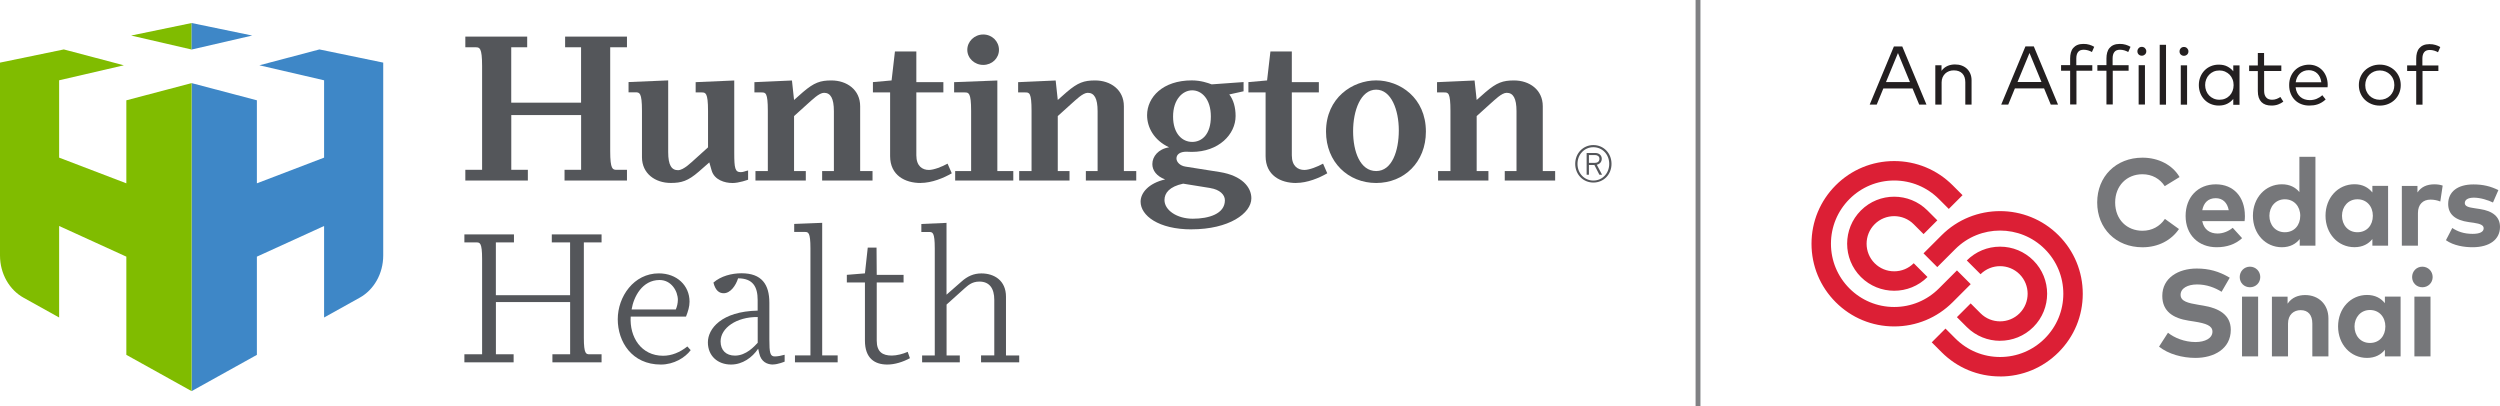 <?xml version="1.0" encoding="UTF-8"?><svg xmlns="http://www.w3.org/2000/svg" viewBox="0 0 523.39 85"><defs><style>.cls-1{fill:#80bc00;}.cls-2{fill:#dc1f35;}.cls-3{fill:#231f20;}.cls-4{fill:#3e87c7;}.cls-5{fill:#808184;}.cls-6{fill:#54565a;}.cls-7{fill:#76777a;}.cls-8{mix-blend-mode:multiply;}.cls-9{isolation:isolate;}</style></defs><g class="cls-9"><g id="Layer_2"><g id="Layer_1-2"><g><rect class="cls-5" x="354.98" width="1.02" height="85"/><g><path class="cls-7" d="M456.3,37.07l-3.1,1.9c-1.02-1.56-2.66-2.49-4.67-2.49-3.28,0-5.71,2.4-5.71,5.92,.01,3.63,2.52,5.91,5.71,5.91,2,0,3.63-.9,4.71-2.48l2.94,2.12c-1.6,2.35-4.33,3.82-7.63,3.82-5.57,0-9.49-3.94-9.49-9.38s3.93-9.38,9.49-9.38c3.33,0,6.28,1.52,7.75,4.05"/><path class="cls-7" d="M469.99,45.15c0,.39-.03,.85-.07,1.14h-8.87c.36,1.81,1.63,2.6,3.22,2.6,1.08,0,2.26-.44,3.16-1.2l1.97,2.17c-1.42,1.3-3.23,1.9-5.33,1.9-3.84,0-6.5-2.61-6.5-6.55s2.58-6.62,6.33-6.62,6.07,2.67,6.08,6.57m-8.92-1.16h5.54c-.31-1.6-1.28-2.51-2.72-2.51-1.59,0-2.52,.96-2.82,2.51"/><path class="cls-7" d="M481.39,40.22v-7.39h3.36v18.6h-3.29v-1.38c-.81,1.01-2.03,1.71-3.74,1.71-3.45,0-6.06-2.83-6.06-6.59s2.61-6.59,6.06-6.59c1.68,0,2.87,.66,3.68,1.64m-6.29,4.95c0,1.91,1.25,3.45,3.23,3.45s3.23-1.47,3.23-3.45-1.31-3.45-3.23-3.45-3.23,1.54-3.23,3.45"/><path class="cls-7" d="M499.96,51.43h-3.29v-1.38c-.81,1.01-2.03,1.7-3.75,1.7-3.45,0-6.06-2.83-6.06-6.59s2.61-6.59,6.06-6.59c1.72,0,2.92,.7,3.75,1.72v-1.38h3.29v12.51Zm-9.65-6.26c0,1.91,1.25,3.45,3.23,3.45s3.23-1.47,3.23-3.45-1.3-3.45-3.23-3.45-3.23,1.54-3.23,3.45"/><path class="cls-7" d="M511.39,38.85l-.5,3.34c-.56-.25-1.36-.4-2.04-.4-1.56,0-2.64,.96-2.64,2.82v6.82h-3.37v-12.51h3.27v1.37c.79-1.17,1.99-1.7,3.53-1.7,.72,0,1.29,.1,1.76,.27"/><path class="cls-7" d="M521.93,42.4c-.99-.49-2.58-1.01-3.99-1.02-1.28,0-1.92,.45-1.92,1.14,0,.72,.9,.9,2.04,1.07l1.11,.17c2.71,.41,4.22,1.63,4.22,3.75,0,2.58-2.12,4.25-5.75,4.25-1.7,0-3.94-.32-5.57-1.47l1.33-2.56c1.07,.71,2.38,1.23,4.26,1.23,1.56,0,2.31-.44,2.31-1.17,0-.61-.63-.94-2.08-1.15l-1.02-.14c-2.89-.4-4.33-1.66-4.33-3.8,0-2.57,1.99-4.09,5.28-4.09,2,0,3.56,.37,5.23,1.19l-1.14,2.62Z"/><path class="cls-7" d="M465.11,61.09c-1.42-.88-3.15-1.54-5.13-1.54s-3.46,.8-3.46,2.17,1.56,1.73,3.73,2.09l1.02,.17c3.23,.53,5.76,1.91,5.76,5.06,0,3.99-3.51,5.89-7.4,5.89-2.74,0-5.68-.8-7.62-2.36l1.87-2.91c1.31,1.05,3.44,1.95,5.76,1.95,2,0,3.55-.79,3.55-2.18,0-1.25-1.32-1.72-3.84-2.12l-1.15-.18c-3.19-.5-5.51-1.91-5.51-5.18,0-3.77,3.36-5.73,7.21-5.73,2.53,0,4.64,.57,6.91,1.92l-1.7,2.94Z"/><path class="cls-7" d="M473.2,58c0,1.21-.94,2.14-2.16,2.14s-2.14-.93-2.14-2.14,.93-2.17,2.14-2.17,2.16,.96,2.16,2.17"/><rect class="cls-7" x="469.38" y="62.1" width="3.37" height="12.51"/><path class="cls-7" d="M487.47,66.64v7.97h-3.37v-6.88c0-1.81-.9-2.8-2.44-2.8-1.45,0-2.65,.94-2.65,2.83v6.86h-3.37v-12.51h3.28v1.47c.89-1.33,2.26-1.81,3.68-1.81,2.84,0,4.87,1.98,4.87,4.88"/><path class="cls-7" d="M502.58,74.61h-3.29v-1.38c-.81,1.01-2.03,1.7-3.74,1.7-3.45,0-6.06-2.83-6.06-6.59s2.61-6.59,6.06-6.59c1.72,0,2.92,.7,3.74,1.72v-1.38h3.29v12.51Zm-9.65-6.26c0,1.91,1.25,3.45,3.23,3.45s3.23-1.47,3.23-3.45-1.3-3.45-3.23-3.45-3.23,1.54-3.23,3.45"/><path class="cls-7" d="M509.29,58c0,1.21-.94,2.14-2.16,2.14s-2.14-.93-2.14-2.14,.93-2.17,2.14-2.17,2.16,.96,2.16,2.17"/><rect class="cls-7" x="505.47" y="62.1" width="3.37" height="12.51"/><path class="cls-2" d="M396.56,60.87c-2.52,0-5.05-.96-6.97-2.88-3.84-3.84-3.84-10.09,0-13.93,3.84-3.84,10.09-3.84,13.93,0l2.07,2.07-2.88,2.88-2.07-2.07c-2.25-2.25-5.92-2.25-8.17,0-2.25,2.25-2.25,5.92,0,8.17,1.09,1.09,2.54,1.69,4.09,1.69s3-.6,4.09-1.69l2.88,2.88c-1.92,1.92-4.44,2.88-6.97,2.88m0,7.47c-4.62,0-8.97-1.8-12.24-5.07-3.27-3.27-5.07-7.62-5.07-12.24s1.8-8.97,5.07-12.24c3.27-3.27,7.62-5.07,12.24-5.07s8.97,1.8,12.24,5.07l2.07,2.07-2.88,2.88-2.07-2.07c-2.5-2.5-5.83-3.88-9.36-3.88s-6.86,1.38-9.36,3.88c-2.5,2.5-3.88,5.83-3.88,9.36s1.38,6.86,3.88,9.36c2.5,2.5,5.83,3.88,9.36,3.88s6.86-1.38,9.36-3.88l3.78-3.78,2.88,2.88-3.78,3.78c-3.27,3.27-7.62,5.07-12.24,5.07m22.17,3.01c-2.52,0-5.04-.96-6.97-2.88l-2.07-2.07,2.88-2.88,2.07,2.07c2.25,2.25,5.92,2.25,8.17,0,2.25-2.25,2.25-5.92,0-8.18-2.25-2.25-5.92-2.25-8.17,0l-2.88-2.88c1.86-1.86,4.34-2.89,6.97-2.89s5.11,1.03,6.97,2.89c3.84,3.84,3.84,10.09,0,13.93-1.92,1.92-4.44,2.88-6.97,2.88m0,7.47c-4.62,0-8.97-1.8-12.24-5.07l-2.07-2.07,2.88-2.88,2.07,2.07c2.5,2.5,5.83,3.88,9.36,3.88s6.86-1.38,9.36-3.88c2.5-2.5,3.88-5.83,3.88-9.36s-1.38-6.86-3.88-9.36c-5.16-5.16-13.56-5.16-18.73,0l-3.78,3.78-2.88-2.88,3.78-3.78c6.75-6.75,17.74-6.75,24.49,0,3.27,3.27,5.07,7.62,5.07,12.25s-1.8,8.97-5.07,12.24c-3.27,3.27-7.62,5.07-12.24,5.07"/></g><path class="cls-3" d="M510.46,13.7h-3.32v-1.41c0-.58,.12-1.03,.37-1.35,.24-.32,.64-.48,1.18-.48,.32,0,.63,.05,.93,.14s.57,.21,.79,.34l.48-1.09c-.3-.18-.64-.33-1.01-.44-.37-.12-.8-.17-1.27-.17s-.92,.08-1.26,.23c-.35,.15-.64,.37-.86,.63-.23,.27-.39,.59-.49,.96-.1,.37-.15,.78-.15,1.22v1.41h-1.9v1.17h1.9v7.06h1.32v-7.06h3.32v-1.17Zm-11.03,1.28c.37,.15,.7,.37,.97,.64,.27,.27,.49,.59,.64,.97,.16,.38,.23,.79,.23,1.23s-.08,.86-.23,1.23c-.16,.37-.37,.7-.64,.97s-.6,.49-.97,.64c-.37,.15-.77,.23-1.2,.23s-.84-.08-1.21-.23c-.37-.15-.69-.37-.97-.64-.27-.27-.49-.6-.64-.97-.16-.37-.23-.79-.23-1.23s.08-.85,.23-1.23c.16-.38,.37-.7,.64-.97,.27-.27,.6-.48,.97-.64,.37-.15,.77-.23,1.21-.23s.83,.08,1.2,.23m-2.95-1.12c-.54,.22-1,.52-1.39,.9-.39,.38-.7,.84-.92,1.36-.22,.52-.33,1.09-.33,1.7s.11,1.18,.33,1.7c.22,.52,.53,.98,.92,1.36,.39,.38,.86,.68,1.39,.9,.53,.22,1.12,.33,1.74,.33s1.21-.11,1.75-.33,1-.52,1.39-.9c.39-.38,.7-.84,.92-1.36,.22-.53,.33-1.09,.33-1.7s-.11-1.17-.33-1.7c-.22-.52-.53-.97-.92-1.36-.39-.38-.86-.68-1.39-.9-.54-.22-1.12-.33-1.75-.33s-1.21,.11-1.74,.33m-12.13,1.01c.3,.12,.57,.29,.79,.51,.23,.22,.41,.49,.56,.8,.14,.31,.24,.66,.28,1.04h-5.36c.05-.37,.15-.71,.3-1.02,.15-.31,.34-.58,.57-.8,.23-.22,.51-.4,.82-.52,.31-.12,.66-.19,1.05-.19,.35,0,.68,.06,.98,.18m-2.6-1.02c-.51,.21-.94,.51-1.31,.88-.37,.38-.66,.83-.87,1.35-.21,.53-.31,1.1-.31,1.74s.1,1.22,.31,1.75c.21,.52,.5,.98,.87,1.35,.37,.38,.82,.67,1.33,.87,.52,.21,1.08,.31,1.7,.31,.31,0,.61-.02,.91-.06,.3-.04,.59-.11,.88-.21,.28-.1,.57-.23,.84-.4,.28-.17,.54-.37,.8-.61l-.7-.89c-.36,.33-.76,.58-1.2,.76-.44,.18-.92,.27-1.44,.27-.38,0-.73-.06-1.07-.17-.34-.11-.64-.28-.9-.51-.26-.23-.48-.51-.65-.84-.17-.33-.28-.72-.33-1.17h6.69c.02-.14,.03-.31,.03-.49,0-.63-.11-1.2-.3-1.72-.2-.52-.47-.97-.82-1.34-.35-.37-.76-.67-1.24-.87-.48-.21-1-.31-1.56-.31-.59,0-1.14,.11-1.65,.32m-4.15-.15h-3.6v-2.62h-1.31v2.62h-1.82v1.17h1.82v4.18c0,.52,.06,.96,.19,1.35,.13,.38,.32,.7,.56,.95,.25,.25,.55,.44,.9,.56,.35,.12,.75,.18,1.21,.18,.52,0,.98-.08,1.39-.23,.41-.15,.77-.35,1.09-.59l-.62-.98c-.25,.17-.52,.31-.82,.42-.3,.11-.61,.16-.93,.16-.24,0-.46-.04-.67-.11-.2-.07-.38-.18-.52-.34-.15-.15-.26-.34-.34-.57-.08-.23-.12-.51-.12-.84v-4.16h3.6v-1.17Zm-11.75,1.29c.36,.16,.68,.37,.94,.64,.26,.27,.47,.6,.61,.97,.15,.37,.22,.78,.22,1.21s-.07,.84-.22,1.22c-.15,.38-.35,.7-.61,.97s-.57,.49-.94,.64c-.36,.16-.76,.23-1.2,.23s-.84-.08-1.21-.24c-.37-.16-.68-.38-.95-.66-.26-.28-.47-.6-.61-.97-.14-.37-.22-.77-.22-1.2s.07-.82,.22-1.19c.14-.37,.35-.7,.61-.97,.26-.28,.58-.5,.94-.66,.37-.16,.77-.24,1.22-.24s.83,.08,1.2,.23m3.01-1.29h-1.31v1.23c-.33-.42-.75-.75-1.26-1.01-.5-.26-1.1-.38-1.79-.38-.59,0-1.14,.11-1.64,.32-.51,.21-.95,.51-1.32,.89-.37,.38-.67,.83-.88,1.36-.21,.53-.32,1.1-.32,1.71s.11,1.19,.32,1.72c.21,.53,.51,.98,.88,1.36,.37,.38,.81,.68,1.32,.89,.51,.21,1.06,.32,1.64,.32,.69,0,1.29-.13,1.79-.38,.5-.25,.92-.59,1.26-1.01v1.23h1.31V13.7Zm-12.3-3.58c-.18,.18-.26,.4-.26,.66s.09,.48,.26,.65c.18,.17,.4,.26,.66,.26,.13,0,.25-.02,.37-.07,.12-.05,.21-.11,.3-.19,.08-.08,.15-.18,.2-.29,.05-.11,.07-.23,.07-.37s-.02-.25-.07-.36c-.05-.11-.12-.21-.2-.3-.08-.08-.18-.15-.3-.2-.11-.05-.24-.07-.37-.07-.26,0-.48,.09-.66,.26m1.32,3.58h-1.32v8.24h1.32V13.7Zm-4.41-4.29h-1.32v12.53h1.32V9.41Zm-5.73,.71c-.18,.18-.26,.4-.26,.66s.09,.48,.26,.65c.18,.17,.4,.26,.66,.26,.13,0,.25-.02,.37-.07,.11-.05,.21-.11,.3-.19,.08-.08,.15-.18,.2-.29,.05-.11,.07-.23,.07-.37s-.02-.25-.07-.36c-.05-.11-.12-.21-.2-.3-.08-.08-.18-.15-.3-.2-.12-.05-.24-.07-.37-.07-.26,0-.49,.09-.66,.26m1.32,3.58h-1.32v8.24h1.32V13.7Zm-3.45,0h-3.32v-1.41c0-.58,.12-1.03,.37-1.35,.24-.32,.64-.48,1.18-.48,.32,0,.63,.05,.93,.14s.56,.21,.79,.34l.48-1.09c-.3-.18-.64-.33-1.01-.44-.37-.12-.8-.17-1.27-.17s-.91,.08-1.26,.23c-.35,.15-.64,.37-.86,.63-.23,.27-.39,.59-.49,.96-.1,.37-.15,.78-.15,1.22v1.41h-1.9v1.17h1.9v7.06h1.32v-7.06h3.32v-1.17Zm-7.6,0h-3.32v-1.41c0-.58,.12-1.03,.37-1.35,.24-.32,.64-.48,1.18-.48,.32,0,.63,.05,.93,.14s.57,.21,.79,.34l.48-1.09c-.3-.18-.64-.33-1.01-.44-.37-.12-.8-.17-1.27-.17s-.91,.08-1.26,.23c-.35,.15-.64,.37-.86,.63-.23,.27-.39,.59-.49,.96-.1,.37-.15,.78-.15,1.22v1.41h-1.9v1.17h1.9v7.06h1.32v-7.06h3.32v-1.17Zm-13.12-2.56l2.51,6.08h-5.02l2.51-6.08Zm.9-1.38h-1.75l-5.07,12.18h1.47l1.39-3.39h6.11l1.4,3.39h1.52l-5.07-12.18Zm-17.28,3.85c-.26,.05-.51,.12-.76,.23-.25,.11-.48,.25-.7,.42-.22,.17-.41,.38-.58,.62v-1.17h-1.3v8.24h1.32v-4.65c0-.39,.07-.74,.2-1.05,.14-.31,.32-.58,.55-.8,.23-.22,.5-.38,.81-.5,.31-.12,.64-.17,.99-.17,.77,0,1.36,.22,1.78,.65,.42,.43,.63,1.05,.63,1.84v4.68h1.31v-5.11c0-.5-.09-.95-.26-1.36-.17-.41-.41-.75-.71-1.04-.31-.29-.67-.51-1.1-.67-.43-.16-.9-.23-1.41-.23-.26,0-.52,.02-.77,.07m-11.16-2.46l2.51,6.08h-5.02l2.51-6.08Zm.9-1.38h-1.75l-5.07,12.18h1.47l1.39-3.39h6.11l1.4,3.39h1.52l-5.07-12.18Z"/><g><g><g><g><path class="cls-6" d="M118.19,37.79v-2.24h3.47v-11.46h-14.62v11.46h3.47v2.24h-13.09v-2.24h3.51V13.81c0-3.86-.53-3.91-1.36-3.91h-2.15v-2.24h12.95v2.24h-3.34v11.59h14.62V9.9h-3.34v-2.24h12.95v2.24h-3.51V31.64c0,3.86,.53,3.91,1.36,3.91h2.15v2.24h-13.09Z"/><path class="cls-6" d="M153.28,38.31c-1.49,0-3.73-.61-4.3-2.64l-.48-1.67-2.2,1.93c-2.28,1.98-3.64,2.37-5.88,2.37-3.21,0-6.02-1.93-6.02-5.4v-9.71c0-3.86-.53-3.86-1.36-3.86h-1.45v-2.15l8.3-.35v15.02c0,2.72,.7,3.78,2.06,3.78,1.19,0,2.85-1.71,3.51-2.28l2.77-2.5v-7.64c0-3.86-.53-3.86-1.36-3.86h-1.23v-2.15l8.08-.35v15.19c0,3.21,.18,4,1.36,4,.57,0,.88-.22,1.54-.35v1.93s-1.84,.7-3.34,.7Z"/><path class="cls-6" d="M172.12,37.79v-1.98h2.46v-12.52c0-2.72-.7-3.86-2.06-3.86-1.05,0-2.5,1.49-3.51,2.37l-2.77,2.5v11.51h2.46v1.98h-10.54v-1.98h2.59v-12.6c0-3.86-.48-3.86-1.32-3.86h-1.49v-2.15l7.86-.35,.44,4.08,1.89-1.67c2.33-1.98,3.6-2.42,5.93-2.42,3.21,0,6.02,1.93,6.02,5.4v13.57h2.59v1.98h-10.54Z"/><path class="cls-6" d="M192.72,38.31c-3.21,0-6.37-1.58-6.37-5.62v-13.35h-3.6v-2.15l3.91-.35,.7-6.06h4.48v6.41h5.66v2.15h-5.66v13.17c0,2.28,1.27,3.07,2.63,3.07,1.01,0,2.72-.66,3.91-1.32l.88,2.02c-1.67,.97-4.17,2.02-6.54,2.02Z"/><path class="cls-6" d="M199.97,37.79v-1.98h3.34v-12.6c0-3.86-.53-3.86-1.36-3.86h-2.2v-2.15l9.05-.35v18.97h3.34v1.98h-12.16Zm5.88-24.2c-1.84,0-3.34-1.41-3.34-3.16s1.49-3.21,3.34-3.21,3.29,1.45,3.29,3.21-1.45,3.16-3.29,3.16Z"/><path class="cls-6" d="M227.33,37.79v-1.98h2.46v-12.52c0-2.72-.7-3.86-2.06-3.86-1.05,0-2.5,1.49-3.51,2.37l-2.77,2.5v11.51h2.46v1.98h-10.54v-1.98h2.59v-12.6c0-3.86-.48-3.86-1.32-3.86h-1.49v-2.15l7.86-.35,.44,4.08,1.89-1.67c2.33-1.98,3.6-2.42,5.93-2.42,3.21,0,6.02,1.93,6.02,5.4v13.57h2.59v1.98h-10.54Z"/><path class="cls-6" d="M249.46,48.02c-6.94,0-10.67-2.9-10.67-5.8,0-1.84,1.67-3.86,5.14-4.66-1.8-.66-2.68-1.89-2.68-3.21,0-1.58,1.23-3.16,3.51-3.51-3.21-1.49-4.61-4.22-4.61-6.72,0-3.78,3.29-7.29,9.35-7.29,1.89,0,3.38,.53,4.17,.83l6.68-.48v1.93l-2.99,.66c.88,1.14,1.32,2.72,1.32,4.52,0,3.82-3.51,7.51-9.18,7.51-.53,0-.83-.04-1.14-.04-1.32,0-2.06,.57-2.06,1.41,0,.75,.75,1.54,1.89,1.71l7.2,1.14c4.61,.75,6.59,3.16,6.59,5.49,0,3.16-4.7,6.5-12.52,6.5Zm3.95-8.65l-5.71-.92c-2.9,.62-3.91,1.98-3.91,3.43,0,2.11,2.59,3.91,5.93,3.91s6.72-1.01,6.72-3.86c0-1.19-1.1-2.24-3.03-2.55Zm-3.82-20.46c-1.98,0-4,1.89-4,5.49s1.93,5.31,4,5.31,3.91-1.62,3.91-5.31-1.93-5.49-3.91-5.49Z"/><path class="cls-6" d="M271.33,38.31c-3.21,0-6.37-1.58-6.37-5.62v-13.35h-3.6v-2.15l3.91-.35,.7-6.06h4.48v6.41h5.66v2.15h-5.66v13.17c0,2.28,1.27,3.07,2.63,3.07,1.01,0,2.72-.66,3.91-1.32l.88,2.02c-1.67,.97-4.17,2.02-6.54,2.02Z"/><path class="cls-6" d="M288.11,38.31c-5.84,0-10.5-4.35-10.5-10.76,0-7.11,5.58-10.72,10.5-10.72s10.41,3.6,10.41,10.72c0,6.41-4.57,10.76-10.41,10.76Zm0-19.54c-3.25,0-4.83,4.39-4.83,8.7s1.49,8.34,4.83,8.34,4.74-4.26,4.74-8.52-1.58-8.52-4.74-8.52Z"/><path class="cls-6" d="M315.03,37.79v-1.98h2.46v-12.52c0-2.72-.7-3.86-2.06-3.86-1.05,0-2.5,1.49-3.51,2.37l-2.77,2.5v11.51h2.46v1.98h-10.54v-1.98h2.59v-12.6c0-3.86-.48-3.86-1.32-3.86h-1.49v-2.15l7.86-.35,.44,4.08,1.89-1.67c2.33-1.98,3.6-2.42,5.93-2.42,3.21,0,6.02,1.93,6.02,5.4v13.57h2.59v1.98h-10.54Z"/></g><g><polygon class="cls-1" points="40.12 4.82 27.45 7.44 40.12 10.37 40.12 4.82"/><polygon class="cls-4" points="40.12 4.82 52.8 7.44 40.12 10.37 40.12 4.82"/><path class="cls-4" d="M53.78,21.01v17.37s14.07-5.38,14.07-5.38V16.81s-13.55-3.14-13.55-3.14l12.57-3.32,13.36,2.76V53.48c0,3.87-2,7.22-4.92,8.84l-7.46,4.15v-19.16s-14.07,6.42-14.07,6.42v20.56s-13.66,7.59-13.66,7.59V17.4s13.66,3.6,13.66,3.6Z"/><path class="cls-1" d="M26.45,21.01v17.37l-14.07-5.38V16.81s13.55-3.14,13.55-3.14l-12.57-3.32L0,13.11V53.48c0,3.87,2,7.22,4.92,8.84l7.46,4.15v-19.16l14.07,6.42v20.56l13.66,7.59V17.4s-13.66,3.6-13.66,3.6Z"/></g></g><path class="cls-6" d="M333.58,38.22c-2.13,0-3.8-1.68-3.8-3.92s1.68-3.93,3.8-3.93,3.8,1.68,3.8,3.93-1.66,3.92-3.8,3.92Zm0-7.4c-1.88,0-3.32,1.51-3.32,3.49s1.44,3.49,3.32,3.49,3.32-1.51,3.32-3.49-1.44-3.49-3.32-3.49Zm.21,3.73h-1.14v2.03h-.48v-4.55h1.81c.78,0,1.36,.47,1.36,1.21,0,.63-.41,1.12-1.04,1.25l1.1,2.09h-.56l-1.04-2.03Zm-1.14-2.09v1.64h1.23c.56,0,.97-.28,.97-.86,0-.54-.45-.78-.95-.78h-1.25Z"/></g><g class="cls-8"><path class="cls-6" d="M115.65,75.85v-1.68h3.71v-10.93h-15.54v10.93h3.71v1.68h-10.31v-1.68h3.71v-19.95c0-3.44-.47-3.47-1.21-3.47h-2.5v-1.68h10.38v1.68h-3.79v11.05h15.54v-11.05h-3.83v-1.68h10.42v1.68h-3.71v19.95c0,3.44,.47,3.47,1.21,3.47h2.5v1.68h-10.31Z"/><path class="cls-6" d="M132.04,66.28c-.27,4.29,2.19,8.2,6.79,8.2,1.76,0,3.51-.7,5.07-1.95l.7,.78c-1.17,1.56-3.51,3.01-6.25,3.01-6.05,0-9.02-4.76-9.02-9.49s3.36-9.6,8.59-9.6c3.79,0,6.44,2.54,6.44,5.93,0,1.01-.31,2.03-.74,3.12h-11.59Zm9.88-3.44c0-1.95-1.41-4.22-3.83-4.22-3.63,0-5.43,3.51-5.86,6.17h9.25c.27-.59,.43-1.37,.43-1.95Z"/><path class="cls-6" d="M161.87,76.32c-1.25,0-2.54-.55-2.93-2.38l-.2-.9h-.04c-1.21,1.8-3.24,3.28-5.66,3.28-2.77,0-4.84-1.8-4.84-4.65s2.85-6.48,10.42-6.64v-2.23c0-2.77-1.01-4.53-4.1-4.53-.47,1.52-1.6,3.12-3.01,3.12-.9,0-1.72-.51-2.15-2.23,1.56-1.37,3.83-1.95,5.89-1.95,4.22,0,5.82,2.34,5.82,6.17v7.65c0,2.85,.16,3.59,1.13,3.59,.66,0,1.37-.16,2.07-.35v1.44s-1.41,.59-2.42,.59Zm-3.24-9.95c-4.45-.04-7.77,2.3-7.77,5.11,0,1.83,1.13,2.97,3.01,2.97,2.38,0,4.1-1.99,4.76-2.69v-5.39Z"/><path class="cls-6" d="M166.43,75.85v-1.44h3.24v-22.41c0-3.44-.47-3.44-1.21-3.44h-2.19v-1.68l5.86-.23v27.76h3.24v1.44h-8.94Z"/><path class="cls-6" d="M185.76,76.32c-2.62,0-4.68-1.29-4.68-5v-12.18h-3.79v-1.6l3.79-.31,.59-5.39h1.84l.04,5.7h5.62v1.6h-5.62v12.18c0,2.38,1.25,3.12,3.16,3.12,1.02,0,2.38-.35,3.32-.78l.47,1.33c-1.44,.78-3.16,1.33-4.72,1.33Z"/><path class="cls-6" d="M205.39,75.85v-1.44h2.77v-11.63c0-2.42-1.02-3.83-3.12-3.83-1.64,0-2.46,.9-3.04,1.37l-3.83,3.44v10.66h2.77v1.44h-7.89v-1.44h2.65v-22.41c0-3.44-.47-3.44-1.21-3.44h-1.6v-1.68l5.27-.23v15.03l3.12-2.73c1.25-1.13,2.58-1.72,4.18-1.72,2.69,0,5.15,1.48,5.15,4.88v12.3h2.77v1.44h-8Z"/></g></g></g></g></g></g></svg>